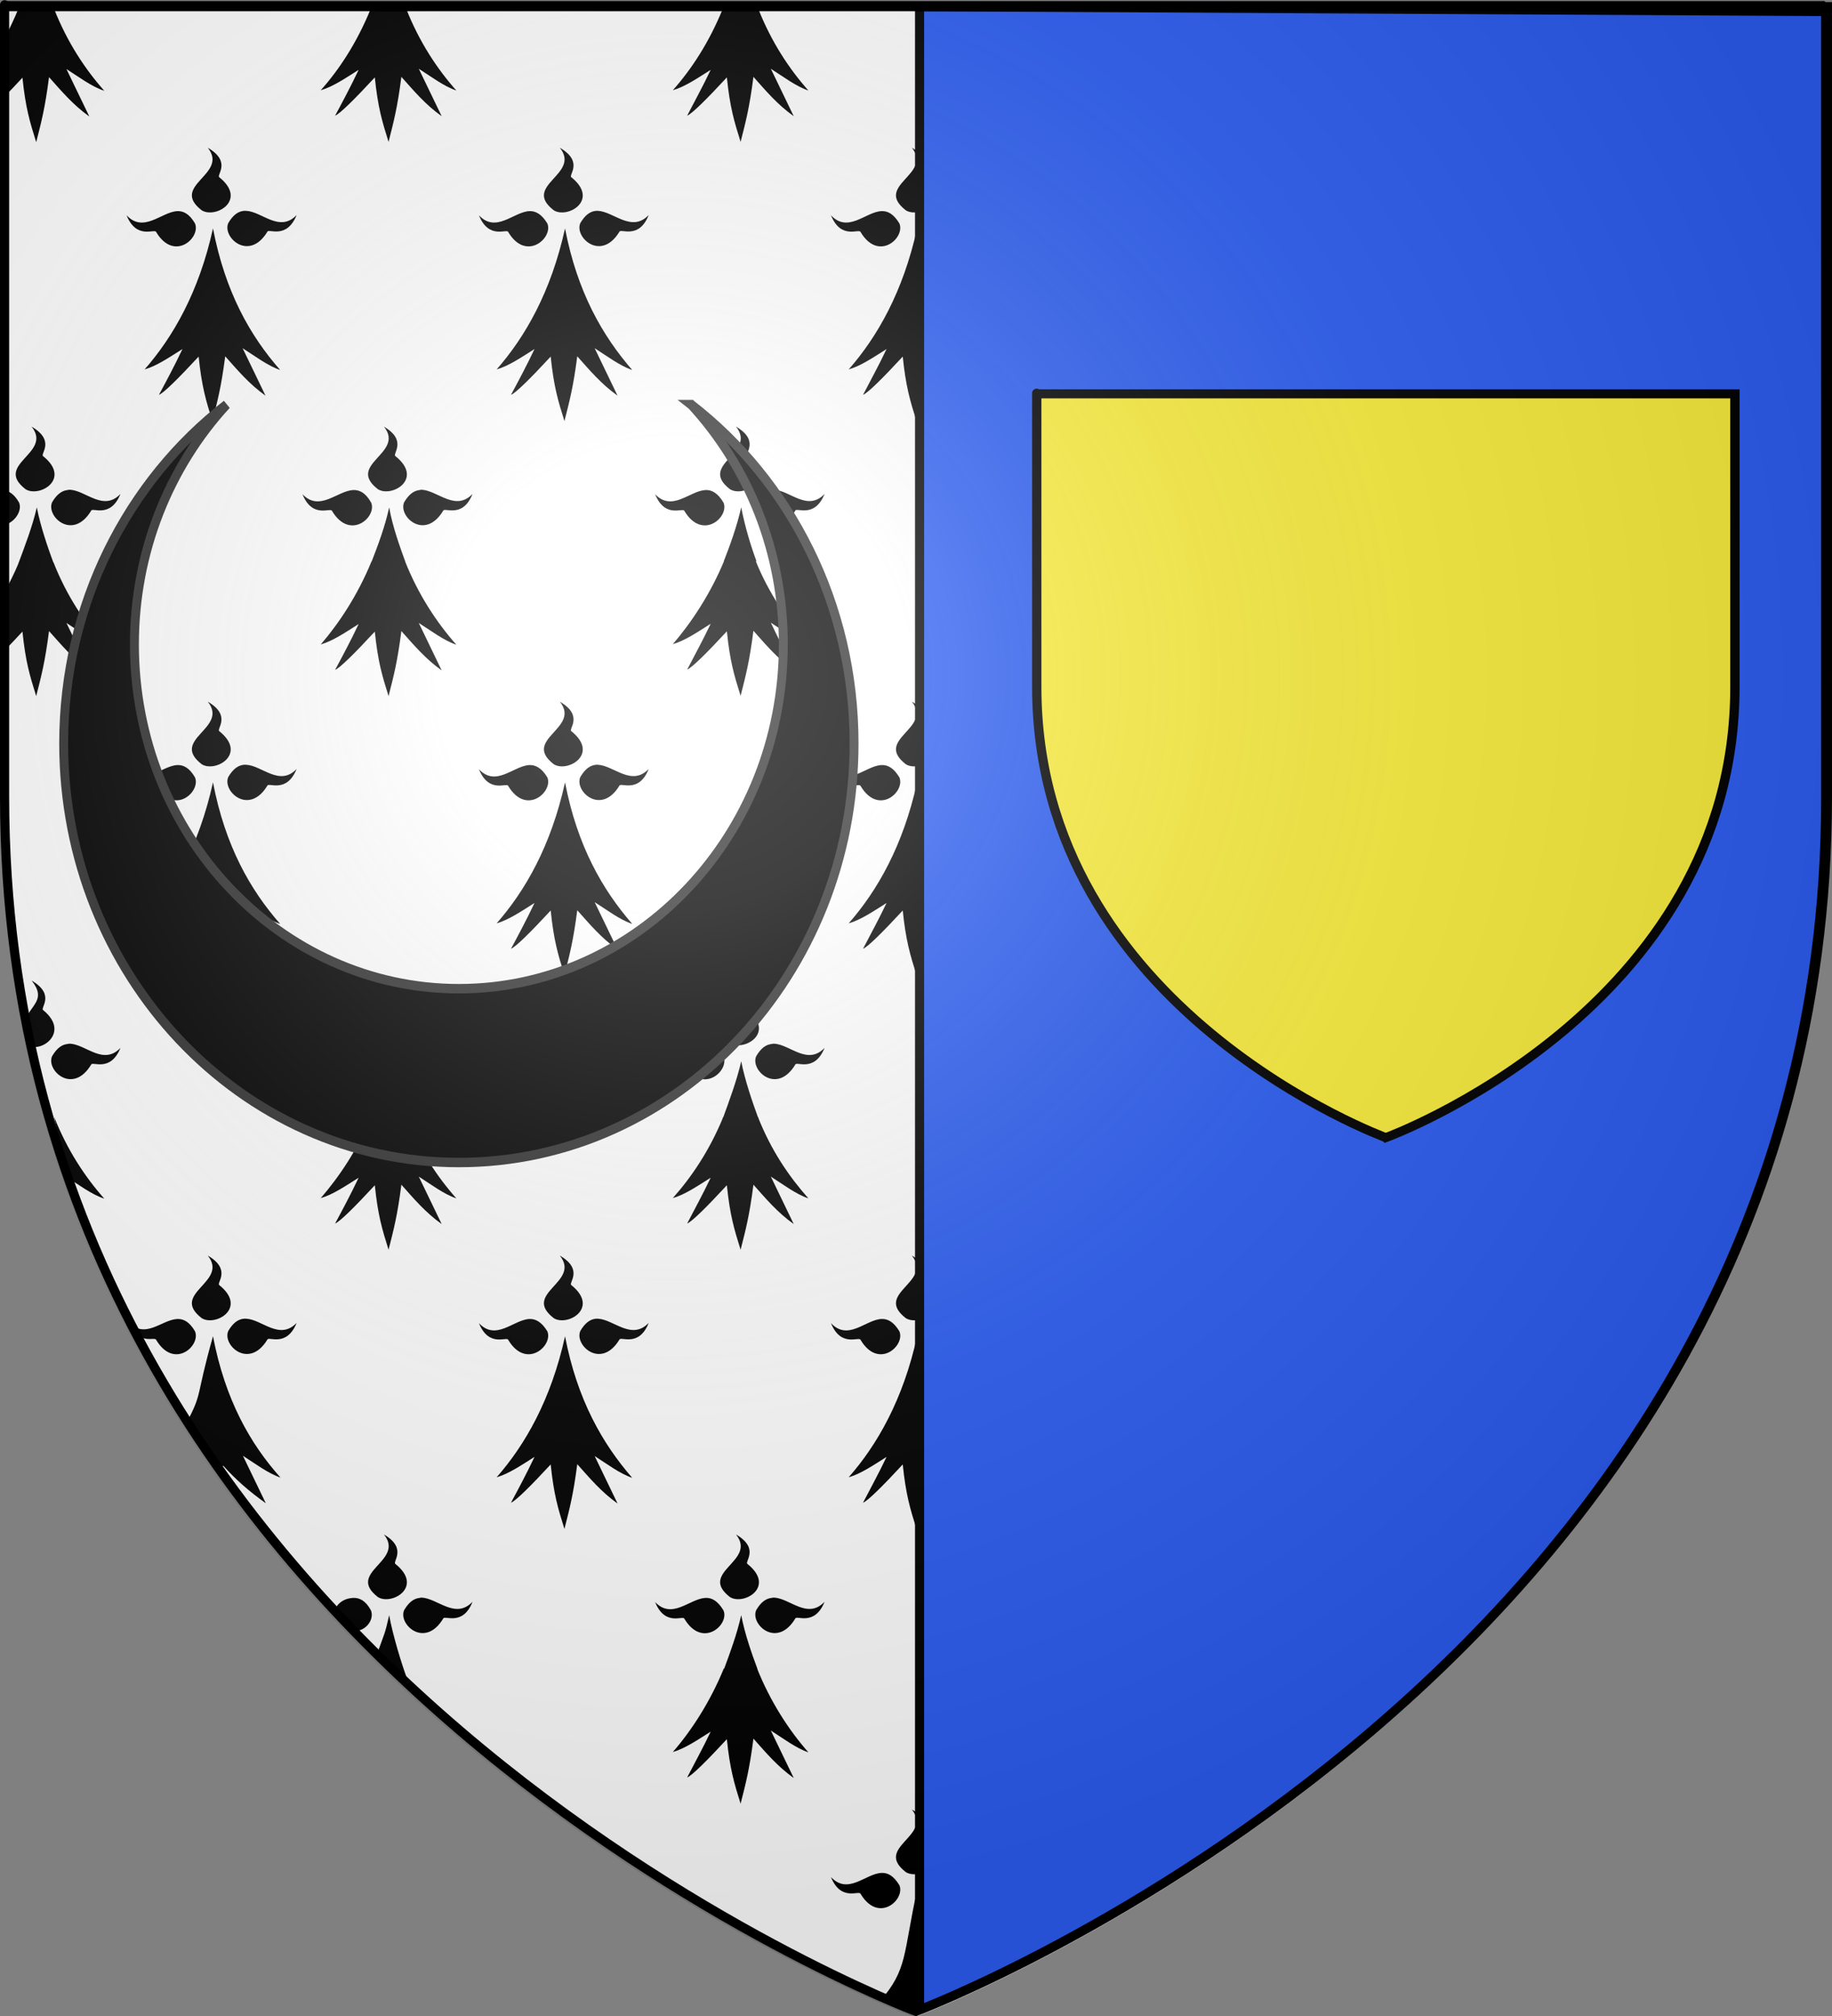 <?xml version="1.0" encoding="UTF-8" standalone="no"?>
<svg
   xmlns:dc="http://purl.org/dc/elements/1.1/"
   xmlns:cc="http://creativecommons.org/ns#"
   xmlns:rdf="http://www.w3.org/1999/02/22-rdf-syntax-ns#"
   xmlns:svg="http://www.w3.org/2000/svg"
   xmlns="http://www.w3.org/2000/svg"
   xmlns:xlink="http://www.w3.org/1999/xlink"
   id="svg2"
   version="1.0"
   width="600"
   height="660">
  <rect width="100%" height="100%" fill="#808080" stroke="none"/>
  <desc
     id="desc4">Flag of Canton of Valais (Wallis)</desc>
  <defs
     id="defs6">
    <linearGradient
       id="linearGradient2893">
      <stop
         id="stop2895"
         offset="0"
         style="stop-color:white;stop-opacity:0.314;" />
      <stop
         style="stop-color:white;stop-opacity:0.251;"
         offset="0.19"
         id="stop2897" />
      <stop
         id="stop2901"
         offset="0.6"
         style="stop-color:#6b6b6b;stop-opacity:0.125;" />
      <stop
         id="stop2899"
         offset="1"
         style="stop-color:black;stop-opacity:0.125;" />
    </linearGradient>
    <radialGradient
       r="300"
       fy="226.331"
       fx="221.445"
       cy="226.331"
       cx="221.445"
       gradientTransform="matrix(1.353,0,0,1.349,-79.129,-84.247)"
       gradientUnits="userSpaceOnUse"
       id="radialGradient3163"
       xlink:href="#linearGradient2893" />
    <clipPath
       id="clipPath5074"
       clipPathUnits="userSpaceOnUse">
      <path
         d="m 300,658.5 c 0,0 -298.5,-112.32 -298.5,-397.772 0,-285.452 0,-258.552 0,-258.552 H 598.5 V 260.728 c 0,285.452 -298.5,397.772 -298.5,397.772 z"
         style="opacity:1;fill:none;fill-opacity:1;fill-rule:evenodd;stroke:#000000;stroke-width:3;stroke-linecap:butt;stroke-linejoin:miter;stroke-miterlimit:4;stroke-dasharray:none;stroke-opacity:1"
         id="path5076" />
    </clipPath>
    <clipPath
       id="clipPath5121"
       clipPathUnits="userSpaceOnUse">
      <path
         d="m 403.456,487.529 c 0,0 -298.434,-122.843 -298.434,-435.036 0,-312.193 0,-282.773 0,-282.773 h 596.869 V 52.493 c 0,312.193 -298.434,435.036 -298.434,435.036 z"
         style="opacity:1;fill:none;fill-opacity:1;fill-rule:evenodd;stroke:#000000;stroke-width:3.137;stroke-linecap:butt;stroke-linejoin:miter;stroke-miterlimit:4;stroke-dasharray:none;stroke-opacity:1"
         id="path5123" />
    </clipPath>
  </defs>
  <g
     style="display:inline"
     id="layer3">
    <path
       id="path2450"
       d="M 259.672,638.346 C 119.104,565.364 28.543,450.18 6.782,322.892 2.264,296.467 1.892,283.161 1.892,147.93 V 1.569 H 297.544 597.516 l 0.806,126.804 c -0.075,165.706 -0.41,191.27 -18.132,246.173 -22.67,70.231 -76.797,148.244 -143.79,201.518 -37.151,29.543 -125.749,81.634 -138.922,81.432 -2.372,-0.036 -20.335,-10.079 -37.806,-19.15 z"
       style="opacity:1;fill:#ffffff;fill-opacity:1;fill-rule:nonzero;stroke:#000000;stroke-width:2.443;stroke-linecap:round;stroke-linejoin:bevel;stroke-miterlimit:4;stroke-dasharray:none;stroke-dashoffset:0;stroke-opacity:1" />
    <g
       transform="translate(-2.972,1)"
       id="g5008"
       style="display:inline">
      <g
         id="g9370"
         transform="matrix(0.607,0,0,0.694,-525.206,251.961)" />
      <g
         id="layer3-5">
        <path
           style="fill:#ffffff"
           id="path2855-0"
           class="st0"
           d="M 303.5,659 C 303.5,659 602,546.7 602,261.2 602,-24.3 602,2.6 602,2.6 H 5 V 261.2 C 5,546.6 303.5,659 303.5,659 Z" />
        <g
           id="g2329-2"
           transform="translate(-752.725,-197.123)">
          <g
             id="g46381-8"
             transform="matrix(1,0,0,0.914,652.152,-135.386)" />
        </g>
        <g
           id="g3227-2"
           transform="matrix(1,0,0,0.914,-100.573,-151.096)" />
        <g
           id="g3237-8"
           transform="matrix(1,0,0,0.914,-100.573,30.318)" />
        <g
           id="g3247-6"
           transform="matrix(1,0,0,0.914,-100.573,211.732)">
          <g
             clip-path="url(#clipPath5121)"
             id="g5119">
            <path
               transform="translate(-3.7991649e-6,-595.226)"
               style="display:inline"
               d="m 109.5,365.8 c -1.4,3.7 -2.9,7.2 -4.5,10.4 V 388 c 0.2,-0.2 0.4,-0.3 0.7,-0.5 -0.2,0.5 -0.4,1 -0.7,1.5 v 8.1 c 1.8,-2 3.7,-4.2 5.9,-6.8 1,10.7 2.4,15.8 4.5,23.1 1.7,-7.3 2.9,-12.2 4.2,-23.3 4,4.9 7.8,9.9 13.2,14.1 l -7.5,-17 c 3.9,2.7 8.2,6.3 12.4,7.8 -6.4,-7.9 -12.1,-17.4 -16.4,-29.2 z m 115.4,0 c -4.5,12 -10.2,21.5 -16.3,29 3.9,-1.2 8.2,-4.4 12.4,-7.3 -2.6,6 -5.1,11.1 -7.7,16.4 1.5,-0.6 6.4,-5.9 13,-13.7 1,10.7 2.4,15.8 4.5,23.1 1.7,-7.3 2.9,-12.2 4.2,-23.3 4,4.9 7.8,9.9 13.2,14.1 l -7.5,-17 c 3.9,2.7 8.2,6.3 12.3,7.8 -6.4,-7.9 -12.1,-17.4 -16.4,-29.2 h -11.7 z m 115.3,0 c -4.5,12 -10.2,21.5 -16.3,29 3.9,-1.2 8.2,-4.4 12.4,-7.3 -2.6,6 -5.2,11.1 -7.7,16.4 1.5,-0.6 6.4,-5.9 13,-13.7 1,10.7 2.4,15.8 4.5,23.1 1.7,-7.3 2.9,-12.2 4.2,-23.3 4,4.9 7.8,9.9 13.2,14.1 l -7.5,-17 c 3.9,2.7 8.2,6.3 12.3,7.8 -6.4,-7.9 -12.1,-17.4 -16.4,-29.2 h -11.7 z m 115.3,0 c -4.5,12 -10.2,21.5 -16.3,29 3.9,-1.2 8.2,-4.4 12.4,-7.3 -2.6,6 -5.1,11.1 -7.7,16.4 1.5,-0.6 6.4,-5.9 13,-13.7 1,10.7 2.4,15.8 4.5,23.1 1.7,-7.3 2.9,-12.2 4.2,-23.3 4,4.9 7.8,9.9 13.2,14.1 l -7.5,-17 c 3.9,2.7 8.2,6.3 12.4,7.8 -6.4,-7.9 -12.1,-17.4 -16.4,-29.2 h -11.8 z m 115.3,0 c -4.5,12 -10.2,21.5 -16.3,29 3.9,-1.2 8.2,-4.4 12.4,-7.3 -2.6,6 -5.1,11.1 -7.7,16.4 1.5,-0.6 6.4,-5.9 13,-13.7 1,10.7 2.4,15.8 4.5,23.1 1.7,-7.3 2.9,-12.2 4.2,-23.3 4,4.9 7.8,9.9 13.2,14.1 l -7.5,-17 c 3.9,2.7 8.2,6.3 12.3,7.8 -6.4,-7.9 -12.1,-17.4 -16.4,-29.2 h -11.7 z m 115.4,0 c -4.5,12 -10.2,21.5 -16.3,29 3.9,-1.2 8.2,-4.4 12.4,-7.3 -2.6,6 -5.2,11.1 -7.7,16.4 1.5,-0.6 6.4,-5.9 13,-13.7 1,10.7 2.4,15.8 4.5,23.1 1.7,-7.3 2.9,-12.2 4.2,-23.3 1.9,2.3 3.7,4.6 5.7,6.9 v -9.6 l -0.1,-0.2 c 0,0 0,0 0.1,0 v -11.6 c -1.5,-3.1 -2.9,-6.4 -4.1,-9.8 z m -514.6,49.6 c 7,9.6 -12.6,13.4 -2,22.4 4.5,3.1 15.1,-3.6 5.8,-11.8 -1.2,-0.7 4.2,-5.5 -3.8,-10.6 z m 115.3,0 c 7,9.6 -12.6,13.4 -2,22.4 4.5,3.1 15.1,-3.6 5.8,-11.8 -1.2,-0.7 4.2,-5.5 -3.8,-10.6 z m 115.3,0 c 7,9.6 -12.6,13.4 -2,22.4 4.5,3.1 15.1,-3.6 5.8,-11.8 -1.2,-0.7 4.2,-5.5 -3.8,-10.6 z m 115.4,0 c 7,9.6 -12.6,13.4 -2,22.4 4.5,3.1 15.1,-3.6 5.8,-11.8 -1.3,-0.7 4.1,-5.5 -3.8,-10.6 z m 115.3,0 c 7,9.6 -12.6,13.4 -2,22.4 4.5,3.1 15.1,-3.6 5.8,-11.8 -1.2,-0.7 4.2,-5.5 -3.8,-10.6 z M 183.4,438 c -1.8,0.2 -3.5,1.4 -5.1,4.4 -2,5.1 6.8,13.9 12.8,3.1 0.4,-1.3 6.3,2.9 9.6,-6 -5.6,6.4 -11.3,-1.2 -16.5,-1.5 -0.3,0 -0.6,0 -0.8,0 z m 115.3,0 c -1.8,0.2 -3.5,1.4 -5.1,4.4 -2,5.1 6.8,13.9 12.8,3.1 0.4,-1.3 6.4,2.9 9.6,-6 -5.6,6.4 -11.4,-1.2 -16.6,-1.5 -0.2,0 -0.5,0 -0.7,0 z m 115.3,0 c -1.8,0.2 -3.5,1.4 -5.1,4.4 -2,5.1 6.8,13.9 12.8,3.1 0.4,-1.3 6.3,2.9 9.6,-6 -5.6,6.4 -11.3,-1.2 -16.5,-1.5 -0.3,0 -0.5,0 -0.8,0 z m 115.3,0 c -1.8,0.2 -3.5,1.4 -5.1,4.4 -2,5.1 6.8,13.9 12.8,3.1 0.4,-1.3 6.3,2.9 9.6,-6 -5.6,6.4 -11.3,-1.2 -16.5,-1.5 -0.3,0 -0.5,0 -0.8,0 z m 115.4,0 c -1.8,0.2 -3.5,1.4 -5.1,4.4 -2,5.1 6.8,13.9 12.7,3.1 0.4,-1.3 6.4,2.9 9.6,-6 -5.6,6.4 -11.4,-1.2 -16.6,-1.5 -0.1,0 -0.4,0 -0.6,0 z m -483.1,0.1 c -5.2,0.3 -11,8 -16.6,1.5 3.3,8.9 9.2,4.6 9.7,6 5.9,10.8 14.7,2 12.7,-3.1 -1.8,-3.4 -3.8,-4.5 -5.8,-4.4 z m 115.3,0 c -5.2,0.3 -10.9,8 -16.5,1.5 3.3,8.9 9.2,4.6 9.6,6 5.9,10.8 14.8,2 12.8,-3.1 -1.9,-3.4 -3.9,-4.5 -5.9,-4.4 z m 115.3,0 c -5.2,0.3 -10.9,8 -16.5,1.5 3.3,8.9 9.2,4.6 9.7,6 5.9,10.8 14.7,2 12.7,-3.1 -1.9,-3.4 -3.8,-4.5 -5.9,-4.4 z m 115.4,0 c -5.2,0.3 -11,8 -16.6,1.5 3.3,8.9 9.2,4.6 9.7,6 5.9,10.8 14.7,2 12.7,-3.1 -1.9,-3.4 -3.8,-4.5 -5.8,-4.4 z m 115.3,0 c -5.2,0.3 -10.9,8 -16.5,1.5 3.3,8.9 9.2,4.6 9.6,6 5.9,10.8 14.8,2 12.8,-3.1 -1.9,-3.4 -3.9,-4.5 -5.9,-4.4 z m -449.6,6.2 c -4.6,22.8 -13.1,38.9 -22.4,50.5 3.9,-1.2 8.2,-4.4 12.4,-7.3 -2.6,6 -5.1,11.1 -7.7,16.4 1.5,-0.6 6.4,-5.9 13,-13.7 1,10.7 2.4,15.8 4.5,23.1 1.7,-7.3 2.9,-12.2 4.2,-23.2 4,4.9 7.8,9.9 13.2,14.1 l -7.5,-17 c 3.9,2.7 8.2,6.3 12.3,7.8 -9.8,-12.2 -18,-27.9 -22,-50.7 z m 115.3,0 c -4.6,22.8 -13.1,38.9 -22.4,50.5 3.9,-1.2 8.2,-4.4 12.4,-7.3 -2.6,6 -5.1,11.1 -7.7,16.4 1.5,-0.6 6.4,-5.9 13,-13.7 1,10.7 2.4,15.8 4.5,23.1 1.7,-7.3 2.9,-12.2 4.2,-23.2 4,4.9 7.8,9.9 13.2,14.1 l -7.5,-17 c 3.9,2.7 8.2,6.3 12.3,7.8 -9.7,-12.2 -18,-27.9 -22,-50.7 z m 115.3,0 c -4.6,22.8 -13.1,38.9 -22.4,50.5 3.9,-1.2 8.2,-4.4 12.4,-7.3 -2.6,6 -5.2,11.1 -7.7,16.4 1.5,-0.6 6.4,-5.9 13,-13.7 1,10.7 2.4,15.8 4.5,23.1 1.7,-7.3 2.9,-12.2 4.2,-23.2 4,4.9 7.8,9.9 13.2,14.1 l -7.5,-17 c 3.9,2.7 8.2,6.3 12.4,7.8 -9.8,-12.2 -18.1,-27.9 -22.1,-50.7 z m 115.4,0 c -4.6,22.8 -13.1,38.9 -22.4,50.5 3.9,-1.2 8.2,-4.4 12.4,-7.3 -2.6,6 -5.1,11.1 -7.7,16.4 1.5,-0.6 6.4,-5.9 13,-13.7 1,10.7 2.4,15.8 4.5,23.1 1.7,-7.3 2.9,-12.2 4.2,-23.2 4,4.9 7.8,9.9 13.2,14.1 l -7.5,-17 c 3.9,2.7 8.2,6.3 12.3,7.8 -9.8,-12.2 -18.1,-27.9 -22,-50.7 z m 115.3,0 c -4.6,22.8 -13.1,38.9 -22.4,50.5 3.9,-1.2 8.2,-4.4 12.4,-7.3 -2.6,6 -5.1,11.1 -7.7,16.4 1.5,-0.6 6.4,-5.9 13,-13.7 1,10.7 2.4,15.8 4.5,23.1 1.7,-7.3 2.9,-12.2 4.2,-23.2 4,4.9 7.8,9.9 13.2,14.1 l -7.5,-17 c 3.9,2.7 8.2,6.3 12.3,7.8 -9.8,-12.2 -18,-27.9 -22,-50.7 z m -520.7,71 c 7,9.6 -12.6,13.4 -2,22.4 4.5,3.1 15.1,-3.6 5.8,-11.8 -1.2,-0.7 4.2,-5.5 -3.8,-10.6 z m 115.4,0 c 7,9.6 -12.6,13.4 -2,22.4 4.5,3.1 15.1,-3.6 5.8,-11.8 -1.3,-0.7 4.1,-5.5 -3.8,-10.6 z m 115.3,0 c 7,9.6 -12.6,13.4 -2,22.4 4.5,3.1 15.1,-3.6 5.8,-11.8 -1.3,-0.7 4.2,-5.5 -3.8,-10.6 z m 115.3,0 c 7,9.6 -12.6,13.4 -2,22.4 4.5,3.1 15.1,-3.6 5.8,-11.8 -1.2,-0.7 4.2,-5.5 -3.8,-10.6 z m 115.3,0 c 7,9.6 -12.6,13.4 -2,22.4 4.5,3.1 15.1,-3.6 5.8,-11.8 -1.2,-0.7 4.2,-5.5 -3.8,-10.6 z m 115.4,0 c 7,9.6 -12.6,13.4 -2,22.4 4.5,3.1 15.1,-3.6 5.8,-11.8 -1.3,-0.7 4.1,-5.5 -3.8,-10.6 z M 125.7,538 c -1.8,0.2 -3.5,1.4 -5.1,4.4 -2,5.1 6.8,13.9 12.8,3 0.4,-1.3 6.3,2.9 9.6,-6 -5.6,6.4 -11.3,-1.2 -16.5,-1.5 -0.3,0 -0.5,0 -0.8,0.1 z m 115.3,0 c -1.8,0.2 -3.5,1.4 -5.1,4.4 -2,5.1 6.8,13.9 12.8,3 0.4,-1.3 6.4,2.9 9.6,-6 -5.6,6.4 -11.4,-1.2 -16.6,-1.5 -0.2,0 -0.4,0 -0.7,0.1 z m 115.3,0 c -1.8,0.2 -3.5,1.4 -5.1,4.4 -2,5.1 6.8,13.9 12.8,3 0.4,-1.3 6.3,2.9 9.6,-6 -5.6,6.4 -11.3,-1.2 -16.5,-1.5 -0.2,0 -0.5,0 -0.8,0.1 z m 115.4,0 c -1.8,0.2 -3.5,1.4 -5.1,4.4 -2,5.1 6.8,13.9 12.8,3 0.4,-1.3 6.3,2.9 9.6,-6 -5.6,6.4 -11.3,-1.2 -16.5,-1.5 -0.3,0 -0.6,0 -0.8,0.1 z m 115.3,0 c -1.8,0.2 -3.5,1.4 -5.1,4.4 -2,5.1 6.8,13.9 12.8,3 0.4,-1.3 6.4,2.9 9.6,-6 -5.6,6.4 -11.4,-1.2 -16.6,-1.5 -0.2,0 -0.4,0 -0.7,0.1 z m 115,0 c -1.6,0.3 -3.2,1.5 -4.8,4.3 -1.2,2.9 1.3,7.1 4.8,8 z m -482.8,0 c -5.2,0.3 -11,7.9 -16.6,1.5 3.3,8.9 9.2,4.6 9.7,6 5.9,10.8 14.8,2.1 12.8,-3 -1.8,-3.5 -3.8,-4.6 -5.9,-4.5 z m 115.4,0 c -5.2,0.3 -10.9,7.9 -16.5,1.5 3.3,8.9 9.2,4.6 9.6,6 5.9,10.8 14.8,2.1 12.8,-3 -1.9,-3.5 -3.9,-4.6 -5.9,-4.5 z m 115.3,0 c -5.2,0.3 -10.9,7.9 -16.5,1.5 3.3,8.9 9.2,4.6 9.7,6 5.9,10.8 14.7,2.1 12.7,-3 -1.9,-3.5 -3.9,-4.6 -5.9,-4.5 z m 115.3,0 c -5.2,0.3 -11,7.9 -16.6,1.5 3.3,8.9 9.2,4.6 9.7,6 5.9,10.8 14.8,2.1 12.8,-3 -1.9,-3.5 -3.8,-4.6 -5.9,-4.5 z m 115.3,0 c -5.2,0.3 -10.9,7.9 -16.5,1.5 3.3,8.9 9.2,4.6 9.6,6 5.9,10.8 14.8,2.1 12.8,-3 -1.9,-3.5 -3.8,-4.6 -5.9,-4.5 z M 105,538.1 v 12.4 c 3.4,-0.9 5.9,-5.1 4.8,-8 -1.5,-2.9 -3.2,-4.1 -4.8,-4.4 z m 10.6,6.1 c -1.4,6.8 -4.1,14.4 -6,20 h 11.5 c -1.9,-5.6 -4.3,-13.2 -5.5,-20 z m 115.4,0 c -1.3,6.7 -3.7,13.7 -5.7,19.3 0,0.1 -0.1,0.2 -0.1,0.3 l 11.1,-0.1 C 234.4,558 232.1,551 231,544.2 Z m 115.3,0 c -1.4,6.8 -3.7,13.7 -5.7,19.3 h 10.7 c -1.9,-5.6 -3.8,-12.5 -5,-19.3 z m 115.3,0 c -1.4,6.8 -4,13.9 -6,19.6 h 2.3 l 8.6,-0.3 c -1.9,-5.6 -3.7,-12.5 -4.9,-19.3 z m 115.3,0 c -1.4,6.8 -3.7,13.7 -5.7,19.3 h 11 c -1.9,-5.6 -4.1,-12.5 -5.3,-19.3 z m 115.3,0 c -1.4,6.8 -3.7,13.7 -5.7,19.3 h 11 c -1.9,-5.6 -4.1,-12.5 -5.3,-19.3 z"
               id="path8822-6" />
            <path
               transform="translate(-3.7991649e-6,-396.818)"
               style="display:inline"
               d="m 109.7,365.6 c -1.4,3.7 -3.1,7.4 -4.7,10.6 V 388 c 0.2,-0.2 0.4,-0.3 0.7,-0.5 -0.2,0.5 -0.4,1 -0.7,1.5 v 8.1 c 1.8,-2 3.7,-4.2 5.9,-6.8 1,10.7 2.4,15.8 4.5,23.1 1.7,-7.3 2.9,-12.2 4.2,-23.3 4,4.9 7.8,9.9 13.2,14.1 l -7.5,-17 c 3.9,2.7 8.2,6.3 12.4,7.8 -6.4,-7.9 -12.3,-17.5 -16.6,-29.4 z m 115.5,-0.4 c -4.5,12 -10.6,22.1 -16.6,29.7 3.9,-1.2 8.2,-4.4 12.4,-7.3 -2.6,6 -5.1,11.1 -7.7,16.4 1.5,-0.6 6.4,-5.9 13,-13.7 1,10.7 2.4,15.8 4.5,23.1 1.7,-7.3 2.9,-12.2 4.2,-23.3 4,4.9 7.8,9.9 13.2,14.1 l -7.5,-17 c 3.9,2.7 8.2,6.3 12.3,7.8 -6.4,-7.9 -12.5,-18 -16.8,-29.9 z m 115.6,-0.5 c -4.5,12 -10.9,22.5 -16.9,30.1 3.9,-1.2 8.2,-4.4 12.4,-7.3 -2.6,6 -5.2,11.1 -7.7,16.4 1.5,-0.6 6.4,-5.9 13,-13.7 1,10.7 2.4,15.8 4.5,23.1 1.7,-7.3 2.9,-12.2 4.2,-23.3 4,4.9 7.8,9.9 13.2,14.1 l -7.5,-17 c 3.9,2.7 8.2,6.3 12.3,7.8 -6.4,-7.9 -13.1,-18.4 -17.4,-30.3 h -4.1 z m 114.9,0.6 c -4.5,12 -10.5,22 -16.5,29.5 3.9,-1.2 8.2,-4.4 12.4,-7.3 -2.6,6 -5.1,11.1 -7.7,16.4 1.5,-0.6 6.4,-5.9 13,-13.7 1,10.7 2.4,15.8 4.5,23.1 1.7,-7.3 2.9,-12.2 4.2,-23.3 4,4.9 7.8,9.9 13.2,14.1 l -7.5,-17 c 3.9,2.7 8.2,6.3 12.4,7.8 -6.4,-7.9 -12.8,-18.1 -17.1,-30 z m 115.6,-0.4 c -4.5,12 -10.7,22.4 -16.8,29.9 3.9,-1.2 8.2,-4.4 12.4,-7.3 -2.6,6 -5.1,11.1 -7.7,16.4 1.5,-0.6 6.4,-5.9 13,-13.7 1,10.7 2.4,15.8 4.5,23.1 1.7,-7.3 2.9,-12.2 4.2,-23.3 4,4.9 7.8,9.9 13.2,14.1 l -7.5,-17 c 3.9,2.7 8.2,6.3 12.3,7.8 -6.4,-7.9 -12.4,-18.1 -16.7,-30 z m 115.3,0 c -4.5,12 -10.7,22.4 -16.8,29.9 3.9,-1.2 8.2,-4.4 12.4,-7.3 -2.6,6 -5.2,11.1 -7.7,16.4 1.5,-0.6 6.4,-5.9 13,-13.7 1,10.7 2.4,15.8 4.5,23.1 1.7,-7.3 2.9,-12.2 4.2,-23.3 1.9,2.3 3.7,4.6 5.7,6.9 v -9.6 l -0.1,-0.2 c 0,0 0,0 0.1,0 v -11.6 c -1.5,-3.1 -3.3,-7.2 -4.6,-10.7 z m -515,50.5 c 7,9.6 -12.6,13.4 -2,22.4 4.5,3.1 15.1,-3.6 5.8,-11.8 -1.2,-0.7 4.2,-5.5 -3.8,-10.6 z m 115.3,0 c 7,9.6 -12.6,13.4 -2,22.4 4.5,3.1 15.1,-3.6 5.8,-11.8 -1.2,-0.7 4.2,-5.5 -3.8,-10.6 z m 115.3,0 c 7,9.6 -12.6,13.4 -2,22.4 4.5,3.1 15.1,-3.6 5.8,-11.8 -1.2,-0.7 4.2,-5.5 -3.8,-10.6 z m 115.4,0 c 7,9.6 -12.6,13.4 -2,22.4 4.5,3.1 15.1,-3.6 5.8,-11.8 -1.3,-0.7 4.1,-5.5 -3.8,-10.6 z m 115.3,0 c 7,9.6 -12.6,13.4 -2,22.4 4.5,3.1 15.1,-3.6 5.8,-11.8 -1.2,-0.7 4.2,-5.5 -3.8,-10.6 z M 183.4,438 c -1.8,0.2 -3.5,1.4 -5.1,4.4 -2,5.1 6.8,13.9 12.8,3.1 0.4,-1.3 6.3,2.9 9.6,-6 -5.6,6.4 -11.3,-1.2 -16.5,-1.5 -0.3,0 -0.6,0 -0.8,0 z m 115.3,0 c -1.8,0.2 -3.5,1.4 -5.1,4.4 -2,5.1 6.8,13.9 12.8,3.1 0.4,-1.3 6.4,2.9 9.6,-6 -5.6,6.4 -11.4,-1.2 -16.6,-1.5 -0.2,0 -0.5,0 -0.7,0 z m 115.3,0 c -1.8,0.2 -3.5,1.4 -5.1,4.4 -2,5.1 6.8,13.9 12.8,3.1 0.4,-1.3 6.3,2.9 9.6,-6 -5.6,6.4 -11.3,-1.2 -16.5,-1.5 -0.3,0 -0.5,0 -0.8,0 z m 115.3,0 c -1.8,0.2 -3.5,1.4 -5.1,4.4 -2,5.1 6.8,13.9 12.8,3.1 0.4,-1.3 6.3,2.9 9.6,-6 -5.6,6.4 -11.3,-1.2 -16.5,-1.5 -0.3,0 -0.5,0 -0.8,0 z m 115.4,0 c -1.8,0.2 -3.5,1.4 -5.1,4.4 -2,5.1 6.8,13.9 12.7,3.1 0.4,-1.3 6.4,2.9 9.6,-6 -5.6,6.4 -11.4,-1.2 -16.6,-1.5 -0.1,0 -0.4,0 -0.6,0 z m -483.1,0.1 c -5.2,0.3 -11,8 -16.6,1.5 3.3,8.9 9.2,4.6 9.7,6 5.9,10.8 14.7,2 12.7,-3.1 -1.8,-3.4 -3.8,-4.5 -5.8,-4.4 z m 115.3,0 c -5.2,0.3 -10.9,8 -16.5,1.5 3.3,8.9 9.2,4.6 9.6,6 5.9,10.8 14.8,2 12.8,-3.1 -1.9,-3.4 -3.9,-4.5 -5.9,-4.4 z m 115.3,0 c -5.2,0.3 -10.9,8 -16.5,1.5 3.3,8.9 9.2,4.6 9.7,6 5.9,10.8 14.7,2 12.7,-3.1 -1.9,-3.4 -3.8,-4.5 -5.9,-4.4 z m 115.4,0 c -5.2,0.3 -11,8 -16.6,1.5 3.3,8.9 9.2,4.6 9.7,6 5.9,10.8 14.7,2 12.7,-3.1 -1.9,-3.4 -3.8,-4.5 -5.8,-4.4 z m 115.3,0 c -5.2,0.3 -10.9,8 -16.5,1.5 3.3,8.9 9.2,4.6 9.6,6 5.9,10.8 14.8,2 12.8,-3.1 -1.9,-3.4 -3.9,-4.5 -5.9,-4.4 z m -449.6,6.2 c -4.6,22.8 -13.1,38.9 -22.4,50.5 3.9,-1.2 8.2,-4.4 12.4,-7.3 -2.6,6 -5.1,11.1 -7.7,16.4 1.5,-0.6 6.4,-5.9 13,-13.7 1,10.7 2.4,15.8 4.5,23.1 1.7,-7.3 2.9,-12.2 4.2,-23.2 4,4.9 7.8,9.9 13.2,14.1 l -7.5,-17 c 3.9,2.7 8.2,6.3 12.3,7.8 -9.8,-12.2 -18,-27.9 -22,-50.7 z m 115.3,0 c -4.6,22.8 -13.1,38.9 -22.4,50.5 3.9,-1.2 8.2,-4.4 12.4,-7.3 -2.6,6 -5.1,11.1 -7.7,16.4 1.5,-0.6 6.4,-5.9 13,-13.7 1,10.7 2.4,15.8 4.5,23.1 1.7,-7.3 2.9,-12.2 4.2,-23.2 4,4.9 7.8,9.9 13.2,14.1 l -7.5,-17 c 3.9,2.7 8.2,6.3 12.3,7.8 -9.7,-12.2 -18,-27.9 -22,-50.7 z m 115.3,0 c -4.6,22.8 -13.1,38.9 -22.4,50.5 3.9,-1.2 8.2,-4.4 12.4,-7.3 -2.6,6 -5.2,11.1 -7.7,16.4 1.5,-0.6 6.4,-5.9 13,-13.7 1,10.7 2.4,15.8 4.5,23.1 1.7,-7.3 2.9,-12.2 4.2,-23.2 4,4.9 7.8,9.9 13.2,14.1 l -7.5,-17 c 3.9,2.7 8.2,6.3 12.4,7.8 -9.8,-12.2 -18.1,-27.9 -22.1,-50.7 z m 115.4,0 c -4.6,22.8 -13.1,38.9 -22.4,50.5 3.9,-1.2 8.2,-4.4 12.4,-7.3 -2.6,6 -5.1,11.1 -7.7,16.4 1.5,-0.6 6.4,-5.9 13,-13.7 1,10.7 2.4,15.8 4.5,23.1 1.7,-7.3 2.9,-12.2 4.2,-23.2 4,4.9 7.8,9.9 13.2,14.1 l -7.5,-17 c 3.9,2.7 8.2,6.3 12.3,7.8 -9.8,-12.2 -18.1,-27.9 -22,-50.7 z m 115.3,0 c -4.6,22.8 -13.1,38.9 -22.4,50.5 3.9,-1.2 8.2,-4.4 12.4,-7.3 -2.6,6 -5.1,11.1 -7.7,16.4 1.5,-0.6 6.4,-5.9 13,-13.7 1,10.7 2.4,15.8 4.5,23.1 1.7,-7.3 2.9,-12.2 4.2,-23.2 4,4.9 7.8,9.9 13.2,14.1 l -7.5,-17 c 3.9,2.7 8.2,6.3 12.3,7.8 -9.8,-12.2 -18,-27.9 -22,-50.7 z m -520.7,71 c 7,9.6 -6.2,9.4 -1.6,22.9 4.1,3.6 14.6,-4.1 5.4,-12.3 -1.2,-0.7 4.2,-5.5 -3.8,-10.6 z m 115.4,0 c 7,9.6 -12.6,13.4 -2,22.4 4.5,3.1 15.1,-3.6 5.8,-11.8 -1.3,-0.7 4.1,-5.5 -3.8,-10.6 z m 115.3,0 c 7,9.6 -12.6,13.4 -2,22.4 4.5,3.1 15.1,-3.6 5.8,-11.8 -1.3,-0.7 4.2,-5.5 -3.8,-10.6 z m 115.3,0 c 7,9.6 -12.6,13.4 -2,22.4 4.5,3.1 15.1,-3.6 5.8,-11.8 -1.2,-0.7 4.2,-5.5 -3.8,-10.6 z m 115.3,0 c 7,9.6 -12.6,13.4 -2,22.4 4.5,3.1 15.1,-3.6 5.8,-11.8 -1.2,-0.7 4.2,-5.5 -3.8,-10.6 z m 115.4,0 c 7,9.6 -12.6,13.4 -2,22.4 4.5,3.1 11.4,-4.6 5.8,-11.8 -1.3,-0.7 4.1,-5.5 -3.8,-10.6 z M 125.7,538 c -1.8,0.2 -3.5,1.4 -5.1,4.4 -2,5.1 6.8,13.9 12.8,3 0.4,-1.3 6.3,2.9 9.6,-6 -5.6,6.4 -11.3,-1.2 -16.5,-1.5 -0.3,0 -0.5,0 -0.8,0.1 z m 115.3,0 c -1.8,0.2 -3.5,1.4 -5.1,4.4 -2,5.1 6.8,13.9 12.8,3 0.4,-1.3 6.4,2.9 9.6,-6 -5.6,6.4 -11.4,-1.2 -16.6,-1.5 -0.2,0 -0.4,0 -0.7,0.1 z m 115.3,0 c -1.8,0.2 -3.5,1.4 -5.1,4.4 -2,5.1 6.8,13.9 12.8,3 0.4,-1.3 6.3,2.9 9.6,-6 -5.6,6.4 -11.3,-1.2 -16.5,-1.5 -0.2,0 -0.5,0 -0.8,0.1 z m 115.4,0 c -1.8,0.2 -3.5,1.4 -5.1,4.4 -2,5.1 6.8,13.9 12.8,3 0.4,-1.3 6.3,2.9 9.6,-6 -5.6,6.4 -11.3,-1.2 -16.5,-1.5 -0.3,0 -0.6,0 -0.8,0.1 z m 115.3,0 c -1.8,0.2 -3.5,1.4 -5.1,4.4 -2,5.1 6.8,13.9 12.8,3 0.4,-1.3 6.4,2.9 9.6,-6 -5.6,6.4 -11.4,-1.2 -16.6,-1.5 -0.2,0 -0.4,0 -0.7,0.1 z m -367.8,0 c -5.2,0.3 -11,7.9 -16.6,1.5 3.3,8.9 9.2,4.6 9.7,6 5.9,10.8 14.8,2.1 12.8,-3 -1.8,-3.5 -3.8,-4.6 -5.9,-4.5 z m 115.4,0 c -5.2,0.3 -10.9,7.9 -16.5,1.5 3.3,8.9 9.2,4.6 9.6,6 5.9,10.8 14.8,2.1 12.8,-3 -1.9,-3.5 -3.9,-4.6 -5.9,-4.5 z m 115.3,0 c -5.2,0.3 -10.9,7.9 -16.5,1.5 3.3,8.9 9.2,4.6 9.7,6 5.9,10.8 14.7,2.1 12.7,-3 -1.9,-3.5 -3.9,-4.6 -5.9,-4.5 z m 115.3,0 c -5.2,0.3 -11,7.9 -16.6,1.5 3.3,8.9 9.2,4.6 9.7,6 5.9,10.8 14.8,2.1 12.8,-3 -1.9,-3.5 -3.8,-4.6 -5.9,-4.5 z m 115.3,0 c -5.2,0.3 -10.9,7.9 -16.5,1.5 3.3,8.9 9.2,4.6 9.6,6 5.9,10.8 14.8,2.1 12.8,-3 -1.9,-3.5 -3.8,-4.6 -5.9,-4.5 z M 105,550.5 Z m 10.6,-6.3 4.7,18.6 c -1.9,-5.6 -3.5,-11.8 -4.7,-18.6 z m 115.4,0 c -1.4,6.8 -4.1,14.7 -6,20.4 h 11.6 c -1.9,-5.7 -4.5,-13.6 -5.6,-20.4 z m 115.3,0 c -1.4,6.8 -4.1,14.7 -6,20.4 h 11.6 c -1.9,-5.7 -4.4,-13.6 -5.6,-20.4 z m 115.3,0 c -1.4,6.8 -3.7,14.4 -5.7,20 l 10.7,-0.4 c -1.9,-5.6 -3.8,-12.8 -5,-19.6 z m 115.9,0.6 c -1.3,6.6 -4,13.1 -6,18.6 -0.1,0.1 0.2,0 0.2,0.1 h 10.5 c -1.9,-5.7 -3.6,-11.9 -4.7,-18.7 z m 114.7,-0.6 c -1.4,6.8 -3.1,12.9 -5.1,18.6 0.1,0 6.3,-11.8 5.1,-18.6 z"
               id="path3229-3" />
            <path
               transform="translate(-3.7991649e-6,-198.409)"
               style="display:inline"
               d="m 132.8,404.2 -7.5,-17 c 3.9,2.7 8.2,6.3 12.4,7.8 -6.4,-7.9 -12.1,-17.4 -16.4,-29.2 -0.1,0 6.2,34.1 11.5,38.4 z m 92.4,-38.8 c -4.5,12 -10.6,21.8 -16.6,29.4 3.9,-1.2 8.2,-4.4 12.4,-7.3 -2.6,6 -5.1,11.1 -7.7,16.4 1.5,-0.6 6.4,-5.9 13,-13.7 1,10.7 2.4,15.8 4.5,23.1 1.7,-7.3 2.9,-12.2 4.2,-23.3 4,4.9 7.8,9.9 13.2,14.1 l -7.5,-17 c 3.9,2.7 8.2,6.3 12.3,7.8 -6.4,-7.9 -12.1,-17.4 -16.4,-29.2 z m 115.2,0.4 c -4.5,12 -10.4,21.5 -16.5,29 3.9,-1.2 8.2,-4.4 12.4,-7.3 -2.6,6 -5.2,11.1 -7.7,16.4 1.5,-0.6 6.4,-5.9 13,-13.7 1,10.7 2.4,15.8 4.5,23.1 1.7,-7.3 2.9,-12.2 4.2,-23.3 4,4.9 7.8,9.9 13.2,14.1 l -7.5,-17 c 3.9,2.7 8.2,6.3 12.3,7.8 -6.4,-7.9 -12.2,-17.2 -16.5,-29.1 z m 115.7,-0.7 c -4.5,12 -10.9,22.2 -16.9,29.7 3.9,-1.2 8.2,-4.4 12.4,-7.3 -2.6,6 -5.1,11.1 -7.7,16.4 1.5,-0.6 6.4,-5.9 13,-13.7 1,10.7 2.4,15.8 4.5,23.1 1.7,-7.3 2.9,-12.2 4.2,-23.3 4,4.9 7.8,9.9 13.2,14.1 l -7.5,-17 c 3.9,2.7 8.2,6.3 12.4,7.8 -6.4,-7.9 -12.8,-18.1 -17.1,-30 h -10.5 z m 115.4,-0.2 c -4.5,12 -10.9,22.4 -16.9,29.9 3.9,-1.2 8.2,-4.4 12.4,-7.3 -2.6,6 -5.1,11.1 -7.7,16.4 1.5,-0.6 6.4,-5.9 13,-13.7 1,10.7 2.4,15.8 4.5,23.1 1.7,-7.3 2.9,-12.2 4.2,-23.3 4,4.9 7.8,9.9 13.2,14.1 l -7.5,-17 c 3.9,2.7 8.2,6.3 12.3,7.8 -6.4,-7.9 -12.6,-18.3 -16.9,-30.2 z M 688,364.8 c -5.4,13 -12.1,22.5 -18.1,30 3.9,-1.2 10.4,-5.1 12.1,-8 1.1,-8.1 -4.2,11.8 -6.8,17.1 z m -516.4,50.6 c 7,9.6 -12.6,13.4 -2,22.4 4.5,3.1 15.1,-3.6 5.8,-11.8 -1.2,-0.7 4.2,-5.5 -3.8,-10.6 z m 115.3,0 c 7,9.6 -12.6,13.4 -2,22.4 4.5,3.1 15.1,-3.6 5.8,-11.8 -1.2,-0.7 4.2,-5.5 -3.8,-10.6 z m 115.3,0 c 7,9.6 -12.6,13.4 -2,22.4 4.5,3.1 15.1,-3.6 5.8,-11.8 -1.2,-0.7 4.2,-5.5 -3.8,-10.6 z m 115.4,0 c 7,9.6 -12.6,13.4 -2,22.4 4.5,3.1 15.1,-3.6 5.8,-11.8 -1.3,-0.7 4.1,-5.5 -3.8,-10.6 z m 115.3,0 c 7,9.6 -12.6,13.4 -2,22.4 4.5,3.1 15.1,-3.6 5.8,-11.8 -1.2,-0.7 4.2,-5.5 -3.8,-10.6 z M 183.4,438 c -1.8,0.2 -3.5,1.4 -5.1,4.4 -2,5.1 6.8,13.9 12.8,3.1 0.4,-1.3 6.3,2.9 9.6,-6 -5.6,6.4 -11.3,-1.2 -16.5,-1.5 z m 115.3,0 c -1.8,0.2 -3.5,1.4 -5.1,4.4 -2,5.1 6.8,13.9 12.8,3.1 0.4,-1.3 6.4,2.9 9.6,-6 -5.6,6.4 -11.4,-1.2 -16.6,-1.5 z m 115.3,0 c -1.8,0.2 -3.5,1.4 -5.1,4.4 -2,5.1 6.8,13.9 12.8,3.1 0.4,-1.3 6.3,2.9 9.6,-6 -5.6,6.4 -11.3,-1.2 -16.5,-1.5 z m 115.3,0 c -1.8,0.2 -3.5,1.4 -5.1,4.4 -2,5.1 6.8,13.9 12.8,3.1 0.4,-1.3 6.3,2.9 9.6,-6 -5.6,6.4 -11.3,-1.2 -16.5,-1.5 z m 115.4,0 c -1.8,0.2 -3.5,1.4 -5.1,4.4 -2,5.1 6.8,13.9 12.7,3.1 0.4,-1.3 6.4,2.9 9.6,-6 -5.6,6.4 -11.4,-1.2 -16.6,-1.5 z m -483.1,0.1 c -5.2,0.3 -10.5,7.5 -16.1,1 3.3,8.9 8.8,5.1 9.2,6.5 5.9,10.8 14.7,2 12.7,-3.1 -1.8,-3.4 -3.8,-4.5 -5.8,-4.4 z m 115.3,0 c -5.2,0.3 -10.9,8 -16.5,1.5 3.3,8.9 9.2,4.6 9.6,6 5.9,10.8 14.8,2 12.8,-3.1 -1.9,-3.4 -3.9,-4.5 -5.9,-4.4 z m 115.3,0 c -5.2,0.3 -10.9,8 -16.5,1.5 3.3,8.9 9.2,4.6 9.7,6 5.9,10.8 14.7,2 12.7,-3.1 -1.9,-3.4 -3.8,-4.5 -5.9,-4.4 z m 115.4,0 c -5.2,0.3 -11,8 -16.6,1.5 3.3,8.9 9.2,4.6 9.7,6 5.9,10.8 14.7,2 12.7,-3.1 -1.9,-3.4 -3.8,-4.5 -5.8,-4.4 z m 115.3,0 c -5.2,0.3 -10.9,8 -16.5,1.5 3.3,8.9 9.2,4.6 9.6,6 5.9,10.8 14.8,2 12.8,-3.1 -1.9,-3.4 -3.9,-4.5 -5.9,-4.4 z m -449.6,6.2 c -5.9,22.8 -3.2,19.7 -8.8,31.3 2.1,-2.7 -0.8,-3.2 2.8,2.2 1.3,2 5.4,14.7 9.4,12.9 4,4.9 8.5,9.2 13.9,13.4 l -7.5,-17 c 3.9,2.7 8.2,6.3 12.3,7.8 -9.9,-12.1 -18.1,-27.8 -22.1,-50.6 z m 115.3,0 c -4.6,22.8 -13.1,38.9 -22.4,50.5 3.9,-1.2 8.2,-4.4 12.4,-7.3 -2.6,6 -5.1,11.1 -7.7,16.4 1.5,-0.6 6.4,-5.9 13,-13.7 1,10.7 2.4,15.8 4.5,23.1 1.7,-7.3 2.9,-12.2 4.2,-23.2 4,4.9 7.8,9.9 13.2,14.1 l -7.5,-17 c 3.9,2.7 8.2,6.3 12.3,7.8 -9.7,-12.2 -18,-27.9 -22,-50.7 z m 115.3,0 c -4.6,22.8 -13.1,38.9 -22.4,50.5 3.9,-1.2 8.2,-4.4 12.4,-7.3 -2.6,6 -5.2,11.1 -7.7,16.4 1.5,-0.6 6.4,-5.9 13,-13.7 1,10.7 2.4,15.8 4.5,23.1 1.7,-7.3 2.9,-12.2 4.2,-23.2 4,4.9 7.8,9.9 13.2,14.1 l -7.5,-17 c 3.9,2.7 8.2,6.3 12.4,7.8 -9.8,-12.2 -18.1,-27.9 -22.1,-50.7 z m 115.4,0 c -4.6,22.8 -13.1,38.9 -22.4,50.5 3.9,-1.2 8.2,-4.4 12.4,-7.3 -2.6,6 -5.1,11.1 -7.7,16.4 1.5,-0.6 6.4,-5.9 13,-13.7 1,10.7 2.4,15.8 4.5,23.1 1.7,-7.3 2.9,-12.2 4.2,-23.2 4,4.9 7.8,9.9 13.2,14.1 l -7.5,-17 c 3.9,2.7 8.2,6.3 12.3,7.8 -9.8,-12.2 -18.1,-27.9 -22,-50.7 z m 115.3,0 c -4.6,22.8 -13.1,38.9 -22.4,50.5 3.9,-1.2 8.2,-4.4 12.4,-7.3 -2.6,6 -5.1,11.1 -7.7,16.4 1.5,-0.6 7.7,-5.2 14.3,-13 3.1,-2.6 6.1,-8 9.2,-12.2 3.9,2.7 -1.8,-11.6 -5.8,-34.4 z m -405.3,71 c 7,9.6 -12.6,13.4 -2,22.4 4.5,3.1 15.1,-3.6 5.8,-11.8 -1.3,-0.7 4.1,-5.5 -3.8,-10.6 z m 115.3,0 c 7,9.6 -12.6,13.4 -2,22.4 4.5,3.1 15.1,-3.6 5.8,-11.8 -1.3,-0.7 4.2,-5.5 -3.8,-10.6 z m 115.3,0 c 7,9.6 -12.6,13.4 -2,22.4 4.5,3.1 15.1,-3.6 5.8,-11.8 -1.2,-0.7 4.2,-5.5 -3.8,-10.6 z m 115.3,0 c 7,9.6 -12.6,13.4 -2,22.4 4.5,3.1 15.1,-3.6 5.8,-11.8 -1.2,-0.7 4.2,-5.5 -3.8,-10.6 z M 241,538 c -1.8,0.2 -3.5,1.4 -5.1,4.4 -2,5.1 6.8,13.9 12.8,3 0.4,-1.3 6.4,2.9 9.6,-6 -5.6,6.4 -11.4,-1.2 -16.6,-1.5 -0.2,0 -0.4,0 -0.7,0.1 z m 115.3,0 c -1.8,0.2 -3.5,1.4 -5.1,4.4 -2,5.1 6.8,13.9 12.8,3 0.4,-1.3 6.3,2.9 9.6,-6 -5.6,6.4 -11.3,-1.2 -16.5,-1.5 -0.2,0 -0.5,0 -0.8,0.1 z m 115.4,0 c -1.8,0.2 -3.5,1.4 -5.1,4.4 -2,5.1 6.8,13.9 12.8,3 0.4,-1.3 6.3,2.9 9.6,-6 -5.6,6.4 -11.3,-1.2 -16.5,-1.5 -0.3,0 -0.6,0 -0.8,0.1 z m 115.3,0 c -1.8,0.2 -3.5,1.4 -5.1,4.4 -2,5.1 6.8,13.9 12.8,3 0.4,-1.3 -1.7,-7.2 -6.9,-7.4 -0.3,-0.1 -0.5,-0.1 -0.8,0 z m -367.8,0 c -5.2,0.3 -6.7,5.1 -6.3,6.4 5.9,10.8 14.1,3.1 12.1,-2 -1.7,-3.4 -3.7,-4.5 -5.8,-4.4 z m 115.4,0 c -5.2,0.3 -10.9,7.9 -16.5,1.5 3.3,8.9 9.2,4.6 9.6,6 5.9,10.8 14.8,2.1 12.8,-3 -1.9,-3.5 -3.9,-4.6 -5.9,-4.5 z m 115.3,0 c -5.2,0.3 -10.9,7.9 -16.5,1.5 3.3,8.9 9.2,4.6 9.7,6 5.9,10.8 14.7,2.1 12.7,-3 -1.9,-3.5 -3.9,-4.6 -5.9,-4.5 z m 115.3,0 c -5.2,0.3 -11,7.9 -16.6,1.5 3.3,8.9 9.2,4.6 9.7,6 5.9,10.8 14.8,2.1 12.8,-3 -1.9,-3.5 -3.8,-4.6 -5.9,-4.5 z M 231,544.2 c -1.4,6.8 -1.3,5.9 -4.8,16.3 3.2,0.9 5.478,7.713 10.978,7.313 C 235.178,562.213 232.1,551 231,544.2 Z m 115.3,0 c -1.4,6.8 -3.7,13.6 -5.6,19.2 h 10.9 c -1.9,-5.6 -4.1,-12.4 -5.3,-19.2 z m 115.3,0 c -1.4,6.8 -3.7,13.3 -5.6,19 h 10.5 c -1.9,-5.7 -3.7,-12.2 -4.9,-19 z m 115.3,0 c -1.4,6.8 -3.6,13.5 -5.5,19.1 l 7.6,-0.5 c 5.2,-4.9 -0.9,-10.4 -2.1,-18.6 z"
               id="path3239-5" />
            <path
               d="m 236.6,365.8 c 0,0 4.3,11.9 0,0 z m 104,-0.9 c -4.5,12 -10.7,22.4 -16.7,29.9 3.9,-1.2 8.2,-4.4 12.4,-7.3 -2.6,6 -5.2,11.1 -7.7,16.4 1.5,-0.6 6.4,-5.9 13,-13.7 1,10.7 2.4,15.8 4.5,23.1 1.7,-7.3 2.9,-12.2 4.2,-23.3 4,4.9 7.8,9.9 13.2,14.1 l -7.5,-17 c 3.9,2.7 8.2,6.3 12.3,7.8 -6.4,-7.9 -12.6,-18.4 -16.9,-30.3 z M 456,364.7 c -4.5,12 -10.7,22.6 -16.7,30.2 3.9,-1.2 8.2,-4.4 12.4,-7.3 -2.6,6 -5.1,11.1 -7.7,16.4 1.5,-0.6 6.4,-5.9 13,-13.7 1,10.7 2.4,15.8 4.5,23.1 1.7,-7.3 2.9,-12.2 4.2,-23.3 4,4.9 7.8,9.9 13.2,14.1 l -7.5,-17 c 3.9,2.7 8.2,6.3 12.4,7.8 -6.4,-7.9 -12.9,-18.5 -17.2,-30.4 z m 115.5,0 c -4.5,12 -1.5,11.7 4.6,-0.2 z m 130.5,22.7 -0.1,-0.2 z m -299.8,28 c 7,9.6 -12.6,13.4 -2,22.4 4.5,3.1 15.1,-3.6 5.8,-11.8 -1.2,-0.7 4.2,-5.5 -3.8,-10.6 z M 414,438 c -1.8,0.2 -3.5,1.4 -5.1,4.4 -2,5.1 6.8,13.9 12.8,3.1 0.4,-1.3 6.3,2.9 9.6,-6 -5.6,6.4 -11.3,-1.2 -16.5,-1.5 -0.3,0 -0.5,0 -0.8,0 z m -21.8,0.1 c -5.2,0.3 -10.9,8 -16.5,1.5 3.3,8.9 9.2,4.6 9.7,6 5.9,10.8 14.7,2 12.7,-3.1 -1.9,-3.4 -3.8,-4.5 -5.9,-4.4 z m 11.7,6.2 c -4.6,22.8 -3,28.4 -12.3,39.9 4.5,4.6 20.3,5.6 24.3,0.7 -9.8,-12.1 -8,-17.8 -12,-40.6 z"
               id="path3249-0" />
          </g>
        </g>
      </g>
      <g
         id="layer2_2_" />
    </g>
  </g>
  <g
     id="layer4">
    <g
       transform="translate(-117.596,-235.493)"
       id="g3645">
      <g
         id="g7133"
         transform="translate(109.318,303.367)" />
    </g>
  </g>
  <g
     style="display:inline"
     id="layer2">
    <path
       clip-path="url(#clipPath5074)"
       d="m 301.166,657.981 c 0,-274.507 0,-326.742 0,-655.792 L 597.93,3.772 V 261.491 c 0,284.532 -296.764,396.491 -296.764,396.491 z"
       style="display:inline;fill:#2b5df2;fill-opacity:1;fill-rule:evenodd;stroke:#000000;stroke-width:2.986;stroke-linecap:butt;stroke-linejoin:miter;stroke-miterlimit:4;stroke-dasharray:none;stroke-opacity:1"
       id="path4935" />
    <g
       style="display:inline;fill:#000000;stroke:#313131;stroke-width:1.576;stroke-miterlimit:4;stroke-dasharray:none;stroke-opacity:1"
       transform="matrix(1.849,0,0,1.96,-225.269,-240.98)"
       id="g7321">
      <g
         id="g7323"
         style="display:inline;fill:#000000;stroke:#313131;stroke-width:1.576;stroke-miterlimit:4;stroke-dasharray:none;stroke-opacity:1" />
      <g
         id="g7325"
         style="display:inline;fill:#000000;stroke:#313131;stroke-width:1.576;stroke-miterlimit:4;stroke-dasharray:none;stroke-opacity:1">
        <g
           style="fill:#000000;stroke:#313131;stroke-width:1.576;stroke-miterlimit:4;stroke-dasharray:none;stroke-opacity:1"
           id="g2460"
           transform="translate(3.352)">
          <path
             id="path4372"
             d="m 240.917,190.532 c 17.471,12.732 28.844,33.337 28.844,56.594 0,38.64 -31.36,70 -70,70 -38.64,0 -70,-31.36 -70,-70 0,-23.257 11.373,-43.862 28.844,-56.594 -10.085,10.358 -16.312,24.475 -16.312,40.062 -1e-5,31.73 25.738,57.5 57.469,57.5 31.73,-1e-5 57.469,-25.77 57.469,-57.5 0,-15.587 -6.227,-29.705 -16.312,-40.062 z"
             style="display:inline;fill:#000000;fill-opacity:1;stroke:#313131;stroke-width:1.576;stroke-linejoin:miter;stroke-miterlimit:4;stroke-dasharray:none;stroke-dashoffset:0;stroke-opacity:1" />
        </g>
      </g>
      <g
         id="g7329"
         style="display:inline;fill:#000000;stroke:#313131;stroke-width:1.576;stroke-miterlimit:4;stroke-dasharray:none;stroke-opacity:1" />
      <g
         id="g7331"
         style="display:inline;fill:#000000;stroke:#313131;stroke-width:1.576;stroke-miterlimit:4;stroke-dasharray:none;stroke-opacity:1" />
    </g>
    <g
       style="display:inline;fill:#fcef3c;stroke-width:7.961;stroke-miterlimit:4;stroke-dasharray:none"
       transform="matrix(0.383,0,0,0.371,338.975,128.13)"
       id="g7517">
      <g
         id="g7519"
         style="display:inline;fill:#fcef3c;stroke-width:7.961;stroke-miterlimit:4;stroke-dasharray:none">
        <path
           id="path2855"
           style="fill:#fcef3c;fill-opacity:1;fill-rule:evenodd;stroke:none;stroke-width:7.961;stroke-linecap:butt;stroke-linejoin:miter;stroke-miterlimit:4;stroke-dasharray:none;stroke-opacity:1"
           d="m 300,658.5 c 0,0 298.5,-112.32 298.5,-397.772 0,-285.452 0,-258.552 0,-258.552 H 1.5 V 260.728 C 1.5,546.18 300,658.5 300,658.5 Z" />
      </g>
      <g
         style="fill:#fcef3c;stroke-width:7.961;stroke-miterlimit:4;stroke-dasharray:none"
         id="g7522" />
      <g
         style="fill:#fcef3c;stroke-width:7.961;stroke-miterlimit:4;stroke-dasharray:none"
         id="g7524">
        <path
           d="m 300,658.5 c 0,0 298.5,-112.32 298.5,-397.772 0,-285.452 0,-258.552 0,-258.552 H 1.5 V 260.728 C 1.5,546.18 300,658.5 300,658.5 Z"
           style="opacity:1;fill:#fcef3c;fill-opacity:1;fill-rule:evenodd;stroke:none;stroke-width:7.961;stroke-linecap:butt;stroke-linejoin:miter;stroke-miterlimit:4;stroke-dasharray:none;stroke-opacity:1"
           id="path7526" />
      </g>
      <g
         style="fill:#fcef3c;stroke-width:7.961;stroke-miterlimit:4;stroke-dasharray:none"
         id="g7528">
        <path
           d="m 300,658.5 c 0,0 -298.5,-112.32 -298.5,-397.772 0,-285.452 0,-258.552 0,-258.552 H 598.5 V 260.728 c 0,285.452 -298.5,397.772 -298.5,397.772 z"
           style="opacity:1;fill:#fcef3c;fill-opacity:1;fill-rule:evenodd;stroke:#000000;stroke-width:7.961;stroke-linecap:butt;stroke-linejoin:miter;stroke-miterlimit:4;stroke-dasharray:none;stroke-opacity:1"
           id="path7530" />
      </g>
    </g>
    <path
       id="path2875"
       style="opacity:1;fill:url(#radialGradient3163);fill-opacity:1;fill-rule:evenodd;stroke:none;stroke-width:1px;stroke-linecap:butt;stroke-linejoin:miter;stroke-opacity:1"
       d="m 298.5,660 c 0,0 298.5,-112.32 298.5,-397.772 0,-285.452 0,-258.552 0,-258.552 H 0 V 262.228 C 0,547.68 298.5,660 298.5,660 Z" />
  </g>
  <g
     id="layer1">
    <path
       id="path1411"
       style="opacity:1;fill:none;fill-opacity:1;fill-rule:evenodd;stroke:#000000;stroke-width:3;stroke-linecap:butt;stroke-linejoin:miter;stroke-miterlimit:4;stroke-dasharray:none;stroke-opacity:1"
       d="m 300,658.5 c 0,0 -298.5,-112.32 -298.5,-397.772 0,-285.452 0,-258.552 0,-258.552 H 598.5 V 260.728 c 0,285.452 -298.5,397.772 -298.5,397.772 z" />
  </g>
  <style
     type="text/css"
     id="style5094">
	.st0{fill:#FFFFFF;}
	.st1{fill:url(#path2875_3_);}
	.st2{fill:none;stroke:#000000;stroke-width:3;stroke-miterlimit:10;}
</style>
  <style
     type="text/css"
     id="style4940">
	.st0{fill:#FFFFFF;}
	.st1{fill:url(#path2875_3_);}
	.st2{fill:none;stroke:#000000;stroke-width:3;stroke-miterlimit:10;}
</style>
</svg>
